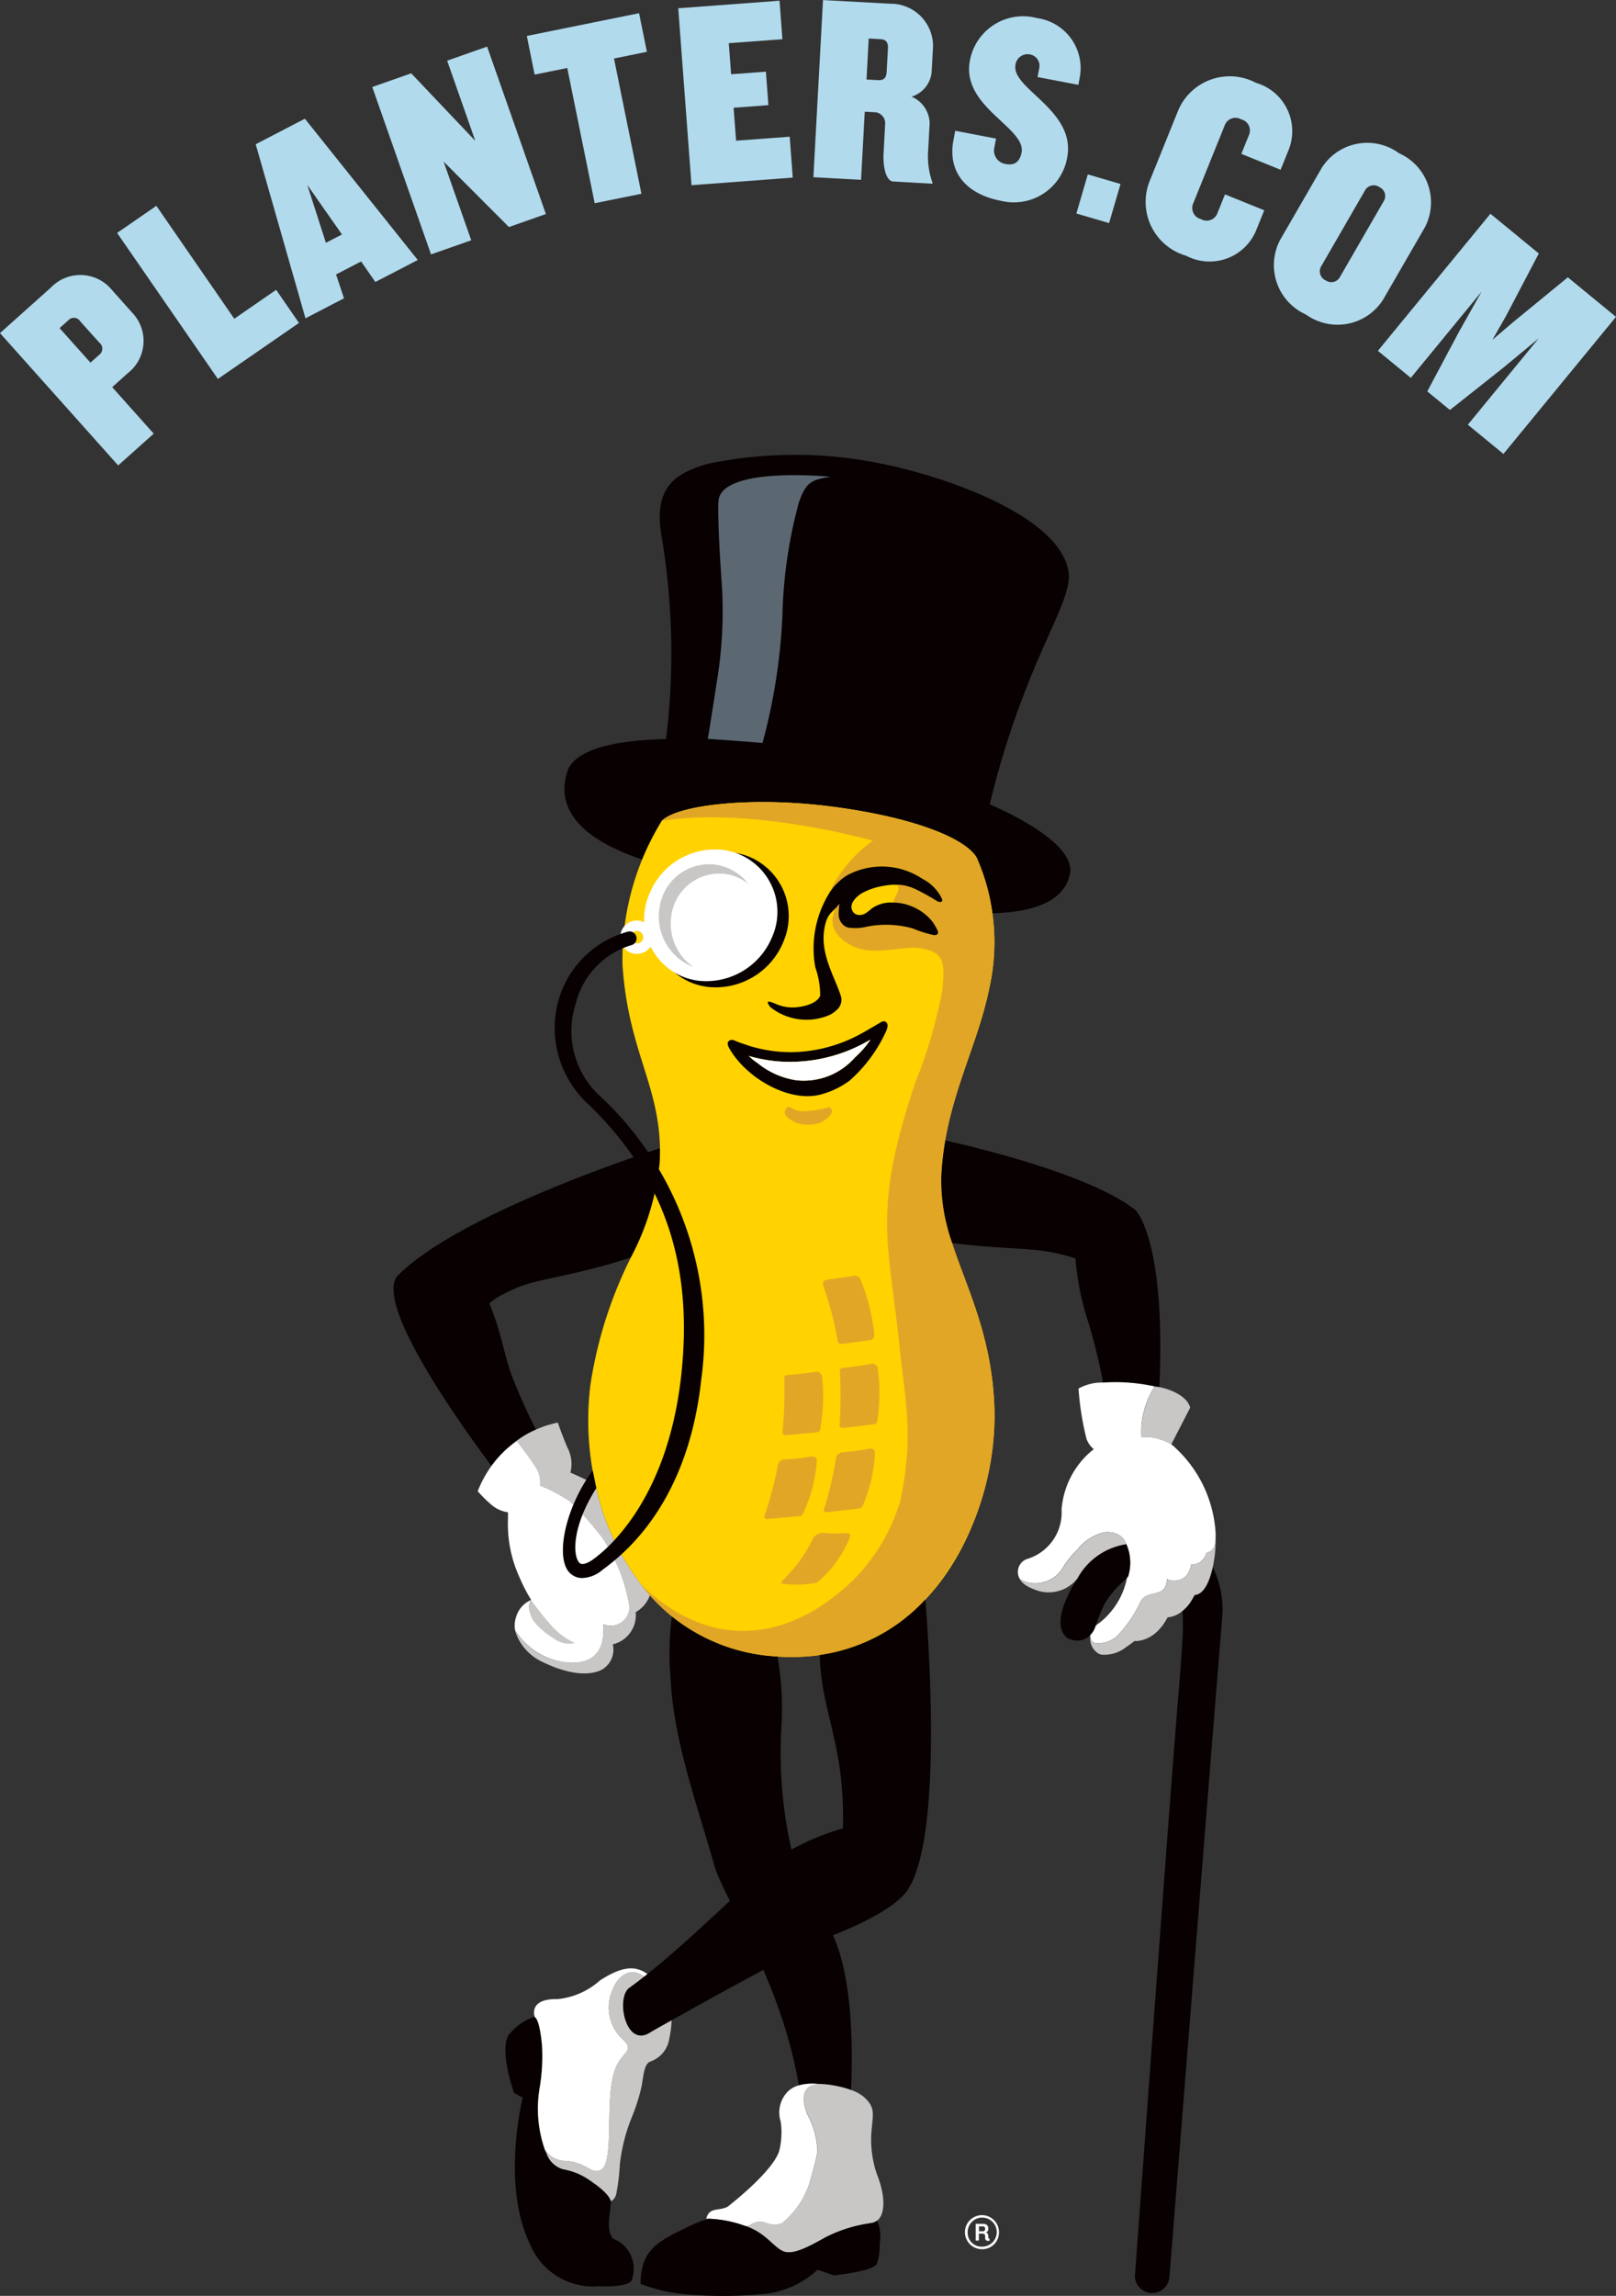 <svg xmlns="http://www.w3.org/2000/svg" width="81.369" height="115.57" viewBox="0 0 81.369 115.57">
  <rect x="0" y="0" width="81.369" height="115.57" fill="#333333" stroke="none"/>
  <g id="Group_1492" data-name="Group 1492" transform="translate(4105.879 1631.57)">
    <g id="Group_1389" data-name="Group 1389" transform="translate(-4421 -1653.195)">
      <g id="Group_1385" data-name="Group 1385" transform="translate(4461 1878)">
        <g id="Group_1383" data-name="Group 1383" transform="translate(-4126.067 -1833.474)">
          <g id="Group_1382" data-name="Group 1382" transform="translate(0)">
            <g id="Group_1351" data-name="Group 1351" transform="translate(5.638 76.177)">
              <path id="Path_12049" data-name="Path 12049" d="M-992.052,1709.264a1.31,1.31,0,0,0,.058.121c-.025-.053-.051-.111-.076-.172C-992.063,1709.231-992.058,1709.248-992.052,1709.264Z" transform="translate(994.064 -1700.063)" fill="#fff"/>
              <g id="Group_1350" data-name="Group 1350">
                <path id="Path_12050" data-name="Path 12050" d="M-996.632,1687.8a3.3,3.3,0,0,0-1.35-.562,1.247,1.247,0,0,1-.836-.8c-.025-.053-.051-.111-.076-.172l-.009-.021,0,.006a6.239,6.239,0,0,1-.268-3.1,9.571,9.571,0,0,0,.118-2.2c-.03-.267-.119-1.225-.367-1.394a2.659,2.659,0,0,0-1.218.818s-.675.4.179,3.012l.437.246s-1.092,4.377.37,7.369a3.433,3.433,0,0,0,3.417,2.126h.132c.1.014,1.36.04,1.564-.289a1.628,1.628,0,0,0-.926-2.109c-.385-.441-.139-1.219-.113-1.895C-995.658,1688.616-995.851,1688.336-996.632,1687.8Z" transform="translate(1000.889 -1677.116)" fill="#080001"/>
                <path id="Path_12051" data-name="Path 12051" d="M-994.143,1672.576a9.568,9.568,0,0,1-.118,2.2,6.239,6.239,0,0,0,.268,3.1,1.247,1.247,0,0,0,.943.554c1.19.039,1.337.715,1.891.455.758-.509.041-4.126.88-5.435.373-.578.781-.641.138-1.206a2.173,2.173,0,0,1-.411-2.5,1.456,1.456,0,0,1,.488-.644c.345-.225.682-.289,1.288.235l.5.292a1.685,1.685,0,0,0-.124-.174c-.781-.966-1.6-.9-2.829-.1a3.749,3.749,0,0,1-2.126.935c-1.505-.034-1.15.9-1.15.9h0C-994.262,1671.351-994.172,1672.309-994.143,1672.576Z" transform="translate(995.981 -1668.734)" fill="#fff"/>
                <path id="Path_12052" data-name="Path 12052" d="M-986.345,1670.3l-.051-.029-.5-.292c-.605-.524-.942-.46-1.288-.235a1.456,1.456,0,0,0-.488.644,2.173,2.173,0,0,0,.411,2.5c.643.565.235.628-.138,1.206-.839,1.309-.122,4.926-.88,5.435-.553.26-.7-.416-1.89-.455a1.247,1.247,0,0,1-.943-.554l0-.006.009.021c.026.061.051.119.076.172a1.246,1.246,0,0,0,.836.8,3.3,3.3,0,0,1,1.35.562c.781.534.974.814,1.058,1.039l0,.006h.017a.6.6,0,0,0,.25-.362,10.555,10.555,0,0,0,.182-1.5,9.024,9.024,0,0,1,.581-2.313,9.589,9.589,0,0,0,.52-1.639c.1-.615.142-1.112.437-1.216a1.448,1.448,0,0,0,.936-1.069C-985.5,1671.288-985.974,1671.345-986.345,1670.3Z" transform="translate(994.095 -1669.388)" fill="#c9c7c6"/>
              </g>
            </g>
            <path id="Path_12053" data-name="Path 12053" d="M-966.332,1349.335c1.77-7.3,4.23-10.14,3.966-11.714-.461-2.858-6.414-4.865-9.644-5.475a21.5,21.5,0,0,0-8.5.048c-1.742.492-2.744,1.245-2.352,3.614a35.369,35.369,0,0,1,.234,10.245c-2.849.058-4.638.613-4.97,1.625-.4,1.229-.247,3.091,3.782,4.445.3-.682.637-1.288.966-1.951.8-.8,4.534-1.246,8.607-.712s6.648,1.57,7.243,2.549a8.931,8.931,0,0,1,.8,2.814c1.4-.037,3.607-.319,3.912-2.008C-962.1,1351.784-963.669,1350.511-966.332,1349.335Z" transform="translate(996.354 -1331.751)" fill="#080001"/>
            <g id="Group_1352" data-name="Group 1352" transform="translate(0 17.475)">
              <path id="Path_12054" data-name="Path 12054" d="M-1019.635,1500.865s0,0,0,0a4.869,4.869,0,0,1,.98-.569c-.3-.6-.729-1.485-1.155-2.56-.441-1.107-.594-2.4-1.192-3.786,0,0,.148-.274,1.445-.828.949-.408,3.176-.651,5.685-1.506a12.928,12.928,0,0,0,1.45-4.8c.012-.239.014-.469.01-.692-2.615.862-10.318,3.567-13.176,6.381-1.385,1.364,3.583,8.134,4.692,9.607A5.484,5.484,0,0,1-1019.635,1500.865Z" transform="translate(1025.831 -1468.7)" fill="#080001"/>
              <path id="Path_12055" data-name="Path 12055" d="M-990.459,1547.221s-.139.025-.366.091C-990.6,1547.246-990.459,1547.221-990.459,1547.221Z" transform="translate(998.738 -1515.988)" fill="#fff"/>
              <path id="Path_12056" data-name="Path 12056" d="M-991.312,1547.747l-.016,0Z" transform="translate(999.128 -1516.395)" fill="#fff"/>
              <path id="Path_12057" data-name="Path 12057" d="M-1003.5,1562.269c.549.24,2.951.824,2.729-1.709a.95.95,0,0,0,1.331-.871,8.969,8.969,0,0,0-1.331-3.43,15.668,15.668,0,0,0-1.689-1.9,7.857,7.857,0,0,0-1.484-.779,1.4,1.4,0,0,0-.184-.869,14.766,14.766,0,0,0-1-1.375,5.483,5.483,0,0,0-1.261,1.245h0a5.719,5.719,0,0,0-.7,1.284,6.521,6.521,0,0,0,.749.731,1.6,1.6,0,0,0,.774.329c0,.1,0,.217,0,.354a6.441,6.441,0,0,0,.583,2.925,8.2,8.2,0,0,0,.587,1.134,1.336,1.336,0,0,0-.764.868,1.353,1.353,0,0,0-.045.668A3.5,3.5,0,0,0-1003.5,1562.269Z" transform="translate(1011.331 -1519.176)" fill="#fff"/>
              <path id="Path_12058" data-name="Path 12058" d="M-995.96,1549.739a1.747,1.747,0,0,0-.152-1.262c-.345-.82-.479-1.255-.479-1.255s-.142.025-.366.091l-.1.028-.016,0a5.788,5.788,0,0,0-.625.236,4.867,4.867,0,0,0-.98.569s0,0,0,0a14.711,14.711,0,0,1,1,1.375,1.4,1.4,0,0,1,.184.869,7.826,7.826,0,0,1,1.484.779,15.664,15.664,0,0,1,1.689,1.9,8.969,8.969,0,0,1,1.331,3.43.95.95,0,0,1-1.331.871c.222,2.533-2.18,1.949-2.729,1.709a3.5,3.5,0,0,1-1.7-1.39,2.572,2.572,0,0,0,1.368,1.575c2.24,1.091,3.12.322,3.12.322a1.162,1.162,0,0,0,.436-1.2,1.508,1.508,0,0,0,1.153-1.622,1.552,1.552,0,0,0,.714-.849,12.486,12.486,0,0,1-2.742-5.58C-995.025,1550.164-995.425,1549.977-995.96,1549.739Z" transform="translate(1004.869 -1515.988)" fill="#c9c7c6"/>
              <path id="Path_12059" data-name="Path 12059" d="M-962.012,1439.481c-.2-5.3-2.852-7.942-2.673-11.639s1.8-6.374,2.408-9.37a10.582,10.582,0,0,0-.632-6.635c-.6-.979-3.175-2.014-7.243-2.549s-7.812-.089-8.607.712a13.327,13.327,0,0,0-1.975,7.263c.283,4.254,1.829,5.984,1.885,9.213,0,.223,0,.453-.01.692a12.926,12.926,0,0,1-1.45,4.8,21.484,21.484,0,0,0-2.041,6.418,14.492,14.492,0,0,0,.255,5.022,12.487,12.487,0,0,0,2.742,5.58,9.166,9.166,0,0,0,6.536,3.083C-965.128,1452.5-961.814,1444.791-962.012,1439.481Z" transform="translate(992.267 -1409.054)" fill="#ffd200"/>
            </g>
            <g id="Group_1355" data-name="Group 1355" transform="translate(13.021 19.985)" style="mix-blend-mode: multiply;isolation: isolate">
              <g id="Group_1354" data-name="Group 1354">
                <g id="Group_1353" data-name="Group 1353">
                  <path id="Path_12060" data-name="Path 12060" d="M-964.178,1420.186c.059.008.124.018.187.029a3.253,3.253,0,0,1,.471.12l.06.021a3.231,3.231,0,0,1,1.863,4.268l-.011.027-.01.027a3.689,3.689,0,0,1-3.8,2.277,1.408,1.408,0,0,1-.18-.029,2.9,2.9,0,0,1-.476-.121l-.029-.007a3.228,3.228,0,0,1-1.889-4.285l.017-.048a3.656,3.656,0,0,1,3.8-2.28" transform="translate(968.232 -1420.16)" fill="#080001"/>
                </g>
              </g>
            </g>
            <path id="Path_12061" data-name="Path 12061" d="M-966,1419.6c.062.008.122.018.184.029a3.73,3.73,0,0,1,.456.117.571.571,0,0,1,.059.022,3.144,3.144,0,0,1,1.81,4.155l-.012.026-.01.024a3.589,3.589,0,0,1-3.7,2.214c-.059-.008-.119-.016-.177-.027a3.273,3.273,0,0,1-.464-.118l-.025-.009a3.142,3.142,0,0,1-1.836-4.175.3.3,0,0,1,.017-.042,3.556,3.556,0,0,1,3.7-2.216" transform="translate(982.583 -1399.718)" fill="#fff"/>
            <g id="Group_1356" data-name="Group 1356" transform="translate(16.83 28.509)">
              <path id="Path_12062" data-name="Path 12062" d="M-943.367,1457.948a.2.2,0,0,0-.283-.043c-.1.052-.175.1-.281.162l-.345.2c-.085.053-.205.123-.363.208a7.481,7.481,0,0,1-3.54.946c-.213,0-.431-.01-.643-.029a7.432,7.432,0,0,1-1.328-.246c-.04-.009-.643-.208-.77-.264l-.046-.02a.52.52,0,0,0-.21-.062.213.213,0,0,0-.146.058c-.123.1-.023.285.014.354.828,1.483,3.017,2.783,4.645,2.33a4.3,4.3,0,0,0,1.415-.686,7.377,7.377,0,0,0,1.837-2.478C-943.388,1458.329-943.277,1458.091-943.367,1457.948Zm-1.227,1.359c-.094.107-.22.229-.327.331l-.041.035a3.422,3.422,0,0,1-3,1.155,4.068,4.068,0,0,1-1.905-.853c-.041-.028-.079-.057-.119-.082a3.532,3.532,0,0,1-.337-.286.168.168,0,0,0,.039.014,7.88,7.88,0,0,0,1.421.261,7.882,7.882,0,0,0,4.458-.973c.082-.044.156-.084.216-.121A3.889,3.889,0,0,1-944.594,1459.307Z" transform="translate(951.38 -1457.865)" fill="#080001"/>
              <path id="Path_12063" data-name="Path 12063" d="M-945.252,1463.041a7.879,7.879,0,0,1-1.421-.261.17.17,0,0,1-.039-.014,3.526,3.526,0,0,0,.337.286c.04.025.078.054.119.082a4.068,4.068,0,0,0,1.905.853,3.422,3.422,0,0,0,3-1.155l.041-.035c.106-.1.233-.223.327-.331a3.876,3.876,0,0,0,.4-.519c-.06.037-.134.077-.216.121A7.882,7.882,0,0,1-945.252,1463.041Z" transform="translate(947.767 -1461.024)" fill="#fff"/>
            </g>
            <path id="Path_12064" data-name="Path 12064" d="M-936.406,1476.934a4.427,4.427,0,0,1-1.453.209c-.477-.084-.544-.3-.669-.177a.313.313,0,0,0,.007.468,1.491,1.491,0,0,0,1.01.394,1.665,1.665,0,0,0,.737-.141C-936.556,1477.559-936.006,1477.179-936.406,1476.934Z" transform="translate(958.341 -1444.11)" fill="#e2a626"/>
            <g id="Group_1358" data-name="Group 1358" transform="translate(15.826 1.018)">
              <g id="Group_1357" data-name="Group 1357">
                <path id="Path_12065" data-name="Path 12065" d="M-955.332,1346.43a21.567,21.567,0,0,0,.209-4.763c-.12-1.683-.206-3.506-.16-4.111.136-1.77,5.637-1.22,5.637-1.22-.946.16-1.228.237-1.6,1.328a23.854,23.854,0,0,0-.821,5.738,29.6,29.6,0,0,1-1,6.337c-1.419-.126-2.753-.207-2.753-.207S-955.693,1348.755-955.332,1346.43Z" transform="translate(955.823 -1336.256)" fill="#5b6771"/>
              </g>
            </g>
            <g id="Group_1359" data-name="Group 1359" transform="translate(13.358 20.605)">
              <path id="Path_12066" data-name="Path 12066" d="M-966.114,1425.532c0-.014,0-.027.006-.032a2.433,2.433,0,0,1,2.3-2.125c.043,0,.091,0,.136,0s.071,0,.106,0c.083,0,.166.015.248.026a.3.3,0,0,1,.045.01,2.4,2.4,0,0,1,1.047.484,2.558,2.558,0,0,0-1.535-.953.335.335,0,0,0-.047-.008c-.086-.011-.171-.026-.258-.031l-.11,0c-.048,0-.1,0-.142,0a2.526,2.526,0,0,0-2.387,2.209c-.008.006,0,.021-.008.033a2.736,2.736,0,0,0,1.722,2.936A2.666,2.666,0,0,1-966.114,1425.532Z" transform="translate(966.741 -1422.903)" fill="#c9c7c6"/>
            </g>
            <g id="Group_1363" data-name="Group 1363" transform="translate(11.561 17.475)">
              <g id="Group_1362" data-name="Group 1362">
                <path id="Path_12067" data-name="Path 12067" d="M-894.711,1496.575a9.392,9.392,0,0,1,1.626.209c.063,0,.139.014.223.028.34-7.447-1.2-8.912-1.2-8.912-2.241-1.785-8.1-3.178-9.577-3.507a14.334,14.334,0,0,0-.2,1.757,9.364,9.364,0,0,0,.541,3.4c1.321.2,3.049.25,4.161.353a8.952,8.952,0,0,1,2.049.43,13.967,13.967,0,0,0,.665,3.26,30.643,30.643,0,0,1,.731,3A8.99,8.99,0,0,1-894.711,1496.575Z" transform="translate(919.865 -1467.361)" fill="#080001"/>
                <g id="Group_1361" data-name="Group 1361">
                  <g id="Group_1360" data-name="Group 1360" transform="translate(0.892)">
                    <path id="Path_12068" data-name="Path 12068" d="M-964.28,1593.431c.132,3.2,1.381,6.545,2.192,9.455.5,1.793,3.327,5.642,4.27,11.107a2.657,2.657,0,0,1,1.027-.065,5.379,5.379,0,0,1,1.6.305c.1-2.067.2-8.28-2.332-9.384l-.352-1.483a22.109,22.109,0,0,1-.821-7.437,15.066,15.066,0,0,0-.2-3.52,9.214,9.214,0,0,1-5.316-2.016A14.223,14.223,0,0,0-964.28,1593.431Z" transform="translate(965.777 -1549.4)" fill="#080001"/>
                    <path id="Path_12069" data-name="Path 12069" d="M-952.941,1439.481c-.137-3.58-1.387-5.944-2.132-8.241a9.365,9.365,0,0,1-.541-3.4,14.372,14.372,0,0,1,.2-1.757c.494-2.831,1.7-5.115,2.207-7.613a10.582,10.582,0,0,0-.632-6.635c-.6-.979-3.175-2.014-7.243-2.549s-7.812-.089-8.607.712c4.574-.727,10.635,1,10.635,1a6.723,6.723,0,0,0-2.2,2.623.031.031,0,0,0,0,.014c.038-.06.079-.12.122-.178s.1-.136.154-.2.1-.106.151-.152l.052-.048c.034-.032.069-.065.1-.091s.044-.037.066-.055l.092-.068a1.579,1.579,0,0,1,.255-.157,3.675,3.675,0,0,1,3.677.211.062.062,0,0,1,.018.01,2.195,2.195,0,0,1,1.007,1.038.147.147,0,0,1,0,.077c-.042.069-.113.092-.274.008a11.576,11.576,0,0,0-1.084-.6l-.1-.043c-.018-.008-.037-.015-.056-.022l-.061-.024-.074-.025-.048-.013a1.871,1.871,0,0,0-.342-.073.4.4,0,0,0-.042-.007c-.042,0-.085-.008-.13-.01l-.055,0h-.148c.374.034.174.359.007.7a1.381,1.381,0,0,0-.058.2,2.471,2.471,0,0,1,.925.188,2.533,2.533,0,0,1,1.092.832c.227.38.375.6.045.621a5.653,5.653,0,0,1-1.074-.336,5,5,0,0,0-2.326-.09,2.433,2.433,0,0,1-.924.047.571.571,0,0,1-.341-.232c-.221-.283-.137-.536-.127-.97a1.5,1.5,0,0,1-.12.154c-.748,1.269.628,2.027,1.391,2.163.874.16,2.088-.175,2.708-.095,1.061.143,1.238.51,1.269,1.158a7.089,7.089,0,0,1-.071,1.086,24.763,24.763,0,0,1-1.338,4.519c-2.188,6.526-1.351,7.914-.782,13.463.26,2.53.724,4.362.018,7.618a9.386,9.386,0,0,1-3.461,4.909c-.132.1-.27.2-.409.294-2.5,1.69-5.874,2.186-9.19-1.006a9.715,9.715,0,0,0,1.572,1.613,9.215,9.215,0,0,0,5.316,2.016c.036,0,.071.007.108.009a10.285,10.285,0,0,0,2.012-.081,8.934,8.934,0,0,0,5.317-2.792A14.038,14.038,0,0,0-952.941,1439.481Z" transform="translate(970.744 -1409.054)" fill="#e2a626"/>
                  </g>
                  <path id="Path_12070" data-name="Path 12070" d="M-964.788,1589.432c.082,2.975,1.276,4.429,1.17,8.724a12.789,12.789,0,0,0-2.979,1.287c-1.513,1.035-4.944,4.708-7.809,6.763-.651.562-.131,3.078,1.129,2.194,0,0,6.1-3.468,8.816-4.73,0,0,2.9-1.041,3.917-2.178,1.95-2.172,1.3-12.092,1.073-14.853A8.934,8.934,0,0,1-964.788,1589.432Z" transform="translate(974.688 -1546.496)" fill="#080001"/>
                </g>
              </g>
            </g>
            <g id="Group_1365" data-name="Group 1365" transform="translate(12.443 81.978)">
              <g id="Group_1364" data-name="Group 1364" transform="translate(3.307)">
                <path id="Path_12071" data-name="Path 12071" d="M-940.744,1699.045a5.3,5.3,0,0,1-.258-2.326c.065-.75.173-1.066-.423-1.585a2.066,2.066,0,0,0-.618-.331,5.379,5.379,0,0,0-1.6-.305.022.022,0,0,0,.009,0c-.6.019-1.032.387-.621,1.5a4.044,4.044,0,0,1,.519,1.922c-.11.6-.4,1.588-.4,1.588a4.354,4.354,0,0,1-1.377,1.991,1.119,1.119,0,0,1-.821-.028c-.542-.19-.77.2-1,.178.043.021.09.042.144.064.9.356,1.28,1.029,1.747,1.212s1.182-.178,2.115-.706a7.112,7.112,0,0,1,2.19-.7.12.12,0,0,0,.05-.016.6.6,0,0,0,.367-.131C-940.338,1701.058-940.293,1700.183-940.744,1699.045Z" transform="translate(949.337 -1694.476)" fill="#c9c7c6"/>
                <path id="Path_12072" data-name="Path 12072" d="M-953.16,1701.4a1.118,1.118,0,0,0,.821.028,4.354,4.354,0,0,0,1.377-1.991s.291-.987.4-1.588a4.045,4.045,0,0,0-.519-1.922c-.411-1.117.022-1.485.621-1.5a.022.022,0,0,1-.009,0,2.657,2.657,0,0,0-1.027.065,1.294,1.294,0,0,0-.543.3,1.511,1.511,0,0,0-.37,1.523,3.843,3.843,0,0,1-.076,1.486c-.352,1.082-2.606,2.807-2.606,2.807-.47.226-.911-.005-1.067.6l.115,0a5.994,5.994,0,0,1,1.822.356.236.236,0,0,0,.055.013C-953.93,1701.6-953.7,1701.209-953.16,1701.4Z" transform="translate(956.156 -1694.398)" fill="#fff"/>
              </g>
              <path id="Path_12073" data-name="Path 12073" d="M-958.875,1724.612v0a.6.6,0,0,1-.367.131.12.12,0,0,1-.05.016,7.113,7.113,0,0,0-2.19.7c-.932.528-1.656.883-2.115.706s-.851-.856-1.747-1.212c-.053-.021-.1-.042-.144-.064a.248.248,0,0,1-.055-.013,5.994,5.994,0,0,0-1.822-.356,5.751,5.751,0,0,0-.765.28c-1.711.819-2.655,1.2-2.657,3a8.33,8.33,0,0,0,2.2.516,20.984,20.984,0,0,0,3.828.005,4.61,4.61,0,0,0,2.881-1.234l.827.284s1.971-.2,2.163-.579a3.156,3.156,0,0,0,.142-1.025A2.116,2.116,0,0,0-958.875,1724.612Z" transform="translate(970.787 -1717.712)" fill="#080001"/>
            </g>
            <g id="Group_1367" data-name="Group 1367" transform="translate(18.843 20.713)">
              <g id="Group_1366" data-name="Group 1366">
                <path id="Path_12074" data-name="Path 12074" d="M-938.753,1426.23a.571.571,0,0,0,.341.232,2.434,2.434,0,0,0,.924-.047,5,5,0,0,1,2.326.09,5.654,5.654,0,0,0,1.074.336c.33-.019.182-.241-.045-.621a2.532,2.532,0,0,0-1.092-.832,2.469,2.469,0,0,0-.925-.188,1.694,1.694,0,0,0-1.061.281c-.1.081-.181.153-.269.211a.608.608,0,0,1-.307.133s-.009,0-.072,0a.374.374,0,0,1-.365-.249c-.153-.352.262-.719.521-.864.018-.01.039-.019.059-.029.039-.022.083-.043.126-.062s.055-.026.084-.037a3.494,3.494,0,0,1,.519-.17,4.991,4.991,0,0,1,.574-.1c.084-.008.163-.012.237-.012h.152l.055,0c.045,0,.088.007.13.01.015,0,.029,0,.042.007a1.878,1.878,0,0,1,.342.073l.048.013.074.025.061.023.056.022.1.043a11.593,11.593,0,0,1,1.084.6c.161.084.231.061.273-.008a.148.148,0,0,0,0-.077A2.193,2.193,0,0,0-934.69,1424a.058.058,0,0,0-.016-.011,3.676,3.676,0,0,0-3.677-.211,1.582,1.582,0,0,0-.255.157c-.031.022-.062.045-.092.068s-.044.035-.066.055-.07.06-.1.091l-.052.048c-.054.051-.1.1-.151.152s-.1.131-.154.2-.084.118-.122.178a5.292,5.292,0,0,0-.7,3.738,4.156,4.156,0,0,1,.242,1.425c-.159.432-1.014.615-1.5.587a2.038,2.038,0,0,1-.7-.163c-.285-.122-.635-.265-.3.154a2.92,2.92,0,0,0,3.012.372,1.7,1.7,0,0,0,.338-.248.669.669,0,0,0,.2-.668c-.353-1.1-1.165-2.286-.773-3.7.13-.468.349-.56.567-.81a1.509,1.509,0,0,0,.12-.154C-938.89,1425.693-938.975,1425.946-938.753,1426.23Z" transform="translate(942.474 -1423.38)" fill="#080001"/>
              </g>
            </g>
            <path id="Path_12075" data-name="Path 12075" d="M-974.479,1437.1c-.018,0-.036,0-.055,0a.841.841,0,0,1-.784-.893.838.838,0,0,1,.894-.785.847.847,0,0,1,.784.89A.842.842,0,0,1-974.479,1437.1Zm.018-1.152a.314.314,0,0,0-.329.289.314.314,0,0,0,.291.334h.021a.313.313,0,0,0,.313-.292.318.318,0,0,0-.293-.332Z" transform="translate(986.738 -1411.984)" fill="#fff"/>
            <g id="Group_1369" data-name="Group 1369" transform="translate(22.46 45.757)">
              <g id="Group_1368" data-name="Group 1368">
                <path id="Path_12076" data-name="Path 12076" d="M-926.456,1534.536a.155.155,0,0,1,.14-.168c.612-.06,1.4-.193,1.407-.2a.281.281,0,0,1,.359.225,9.32,9.32,0,0,1-.029,2.692.156.156,0,0,1-.133.111l-1.576.194h-.038a.157.157,0,0,1-.147-.167.457.457,0,0,0,.011-.047,23.318,23.318,0,0,0,.005-2.646" transform="translate(926.473 -1534.166)" fill="#e2a626"/>
              </g>
            </g>
            <g id="Group_1371" data-name="Group 1371" transform="translate(21.669 50.02)">
              <g id="Group_1370" data-name="Group 1370">
                <path id="Path_12077" data-name="Path 12077" d="M-929.36,1553.507a.379.379,0,0,1,.349-.3,9.382,9.382,0,0,0,1.3-.177c.215-.035.313.072.308.219a7.418,7.418,0,0,1-.627,2.681.21.21,0,0,1-.159.109l-1.629.19a.078.078,0,0,1-.036,0h0a.12.12,0,0,1-.111-.164c0-.017.017-.032.021-.047A17.658,17.658,0,0,0-929.36,1553.507Z" transform="translate(929.973 -1553.025)" fill="#e2a626"/>
              </g>
            </g>
            <g id="Group_1373" data-name="Group 1373" transform="translate(19.579 46.158)">
              <g id="Group_1372" data-name="Group 1372">
                <path id="Path_12078" data-name="Path 12078" d="M-939.123,1536.261a.15.15,0,0,1,.145-.16c.612-.045,1.4-.154,1.411-.157a.275.275,0,0,1,.35.233,9.348,9.348,0,0,1-.1,2.692.157.157,0,0,1-.135.105l-1.582.15a.073.073,0,0,1-.036,0h0a.155.155,0,0,1-.142-.166c0-.018.013-.035.014-.052a24.4,24.4,0,0,0,.08-2.645" transform="translate(939.218 -1535.939)" fill="#e2a626"/>
              </g>
            </g>
            <g id="Group_1375" data-name="Group 1375" transform="translate(18.667 50.416)">
              <g id="Group_1374" data-name="Group 1374">
                <path id="Path_12079" data-name="Path 12079" d="M-942.562,1555.209a.369.369,0,0,1,.356-.288,8.925,8.925,0,0,0,1.3-.141c.216-.029.312.081.3.23a7.43,7.43,0,0,1-.7,2.661.213.213,0,0,1-.162.106l-1.634.145a.077.077,0,0,1-.033,0h0a.121.121,0,0,1-.109-.166.287.287,0,0,0,.025-.047A18.035,18.035,0,0,0-942.562,1555.209Z" transform="translate(943.252 -1554.775)" fill="#e2a626"/>
              </g>
            </g>
            <g id="Group_1377" data-name="Group 1377" transform="translate(19.536 54.26)">
              <g id="Group_1376" data-name="Group 1376">
                <path id="Path_12080" data-name="Path 12080" d="M-939.323,1574.347h0a.081.081,0,0,1-.059-.139c.01-.014.029-.023.038-.037a7.438,7.438,0,0,0,1.533-2.128.591.591,0,0,1,.5-.261,6.137,6.137,0,0,0,1.143.009c.212,0,.255.115.185.253a5.737,5.737,0,0,1-1.584,2.193.283.283,0,0,1-.175.073A5.92,5.92,0,0,1-939.323,1574.347Z" transform="translate(939.41 -1571.78)" fill="#e2a626"/>
              </g>
            </g>
            <g id="Group_1379" data-name="Group 1379" transform="translate(21.628 41.322)">
              <g id="Group_1378" data-name="Group 1378">
                <path id="Path_12081" data-name="Path 12081" d="M-929.114,1517.964l1.35-.186c.19-.034.2-.246.19-.329a10.168,10.168,0,0,0-.677-2.682.316.316,0,0,0-.392-.211c-.048.009-.922.13-1.311.192-.141.022-.265.088-.158.381a16.572,16.572,0,0,1,.69,2.648C-929.4,1517.961-929.341,1517.995-929.114,1517.964Z" transform="translate(930.153 -1514.547)" fill="#e2a626"/>
              </g>
            </g>
            <path id="Path_12082" data-name="Path 12082" d="M-987.89,1465.878c-1.268,2-1.179,3.455-.842,3.771.179.165.6-.119.718-.21.866-.635,3.736-3.171,4.4-9.246.612-5.6-.856-9.911-4.615-13.578a5.209,5.209,0,0,1-1.562-5.308,5,5,0,0,1,3.513-3.445.351.351,0,0,1,.408.284.348.348,0,0,1-.281.408,4.119,4.119,0,0,0-2.78,2.946,4.456,4.456,0,0,0,1.19,4.612,16.427,16.427,0,0,1,5.133,14.317c-.677,6.187-3.805,8.711-4.987,9.577a1.633,1.633,0,0,1-1.057.4.88.88,0,0,1-.556-.241c-.769-.714-.29-3.232,1.135-5.178" transform="translate(998.104 -1413.871)" fill="#080001"/>
            <g id="Group_1381" data-name="Group 1381" transform="translate(31.45 46.682)">
              <path id="Path_12083" data-name="Path 12083" d="M-883.068,1551.046s.023.354.326.337a1.355,1.355,0,0,0,1.053-.386,6.062,6.062,0,0,0,1.136-1.67c.226-.443.623-.37,1-.528s.338-.641.338-.641a.852.852,0,0,0,.719.017c.44-.16.516-.776.516-.776.568.106.78-.578.78-.578.405-.043.443-.507.44-.7,0-.028,0-.058,0-.081,0,0,0,.031,0,.081,0,.018,0,.035,0,.056,0-.116.006-.236,0-.363a6.358,6.358,0,0,0-2.235-4.445,2.692,2.692,0,0,0-.547-.239,2.455,2.455,0,0,0-.949-.118,4.171,4.171,0,0,1,.67-2.547h0a9.4,9.4,0,0,0-1.626-.209,8.987,8.987,0,0,0-.985.015,2.394,2.394,0,0,0-1.229.3,14.344,14.344,0,0,0,.4,2.527,1.176,1.176,0,0,0,.368.523,4.282,4.282,0,0,0-1.621,3.039,2.443,2.443,0,0,1-1.677,2.471.692.692,0,0,0-.425,1.03,1.491,1.491,0,0,0,1.244.137,1.534,1.534,0,0,0,.906-.68,4.314,4.314,0,0,1,.749-.94,2.418,2.418,0,0,1,1.371-.874c.932-.075,1.085.6,1.085.6a2.329,2.329,0,0,1,.084,1.63l-.037.035a3.816,3.816,0,0,1-1.416,2.315.987.987,0,0,0-.183.143c-.019.048-.036.1-.058.142a.948.948,0,0,1-.2.291Z" transform="translate(886.705 -1538.257)" fill="#fff"/>
              <path id="Path_12084" data-name="Path 12084" d="M-859.185,1541.754a2.458,2.458,0,0,1,.949.118,2.678,2.678,0,0,1,.547.239h0l.949-1.841c-.149-.594-1.017-.937-1.555-1.035-.084-.014-.16-.024-.223-.028h0A4.17,4.17,0,0,0-859.185,1541.754Z" transform="translate(865.406 -1538.992)" fill="#c9c7c6"/>
              <path id="Path_12085" data-name="Path 12085" d="M-880.913,1572.251s-.152-.674-1.085-.6a2.418,2.418,0,0,0-1.371.873,4.312,4.312,0,0,0-.749.94,1.534,1.534,0,0,1-.906.68,1.492,1.492,0,0,1-1.244-.137h0s.061.287.809.554a1.849,1.849,0,0,0,2.086-.594A3.371,3.371,0,0,1-880.913,1572.251Z" transform="translate(886.367 -1564.099)" fill="#c9c7c6"/>
              <g id="Group_1380" data-name="Group 1380" transform="translate(3.63 7.871)">
                <path id="Path_12086" data-name="Path 12086" d="M-856.773,1579.437c-.155.706-.441,1.366-.909,1.4l-.026.047c-.03.054-.082.147-.133.23-.03.049-.057.092-.079.124a2.006,2.006,0,0,1-.381.405,10.133,10.133,0,0,1,.012,1.238c.012-.158-.057.962-.044.8-.085,1.1-.088,1.232-.182,2.329-.284,3.344-1.492,19.742-2.179,29.134a.872.872,0,0,0,1.738.046c.822-10.263,2.315-29.047,2.66-33.233A4.757,4.757,0,0,0-856.773,1579.437Z" transform="translate(862.945 -1577.999)" fill="#080001"/>
                <path id="Path_12087" data-name="Path 12087" d="M-865.621,1576.309c.022-.032.049-.075.079-.124.051-.083.1-.176.133-.23l.026-.047c.468-.029.754-.689.909-1.4a6.5,6.5,0,0,0,.148-1.383c0-.021,0-.038,0-.056,0,.189-.035.652-.44.7,0,0-.212.685-.78.578,0,0-.076.615-.516.776a.852.852,0,0,1-.719-.017s.043.489-.338.641-.777.084-1,.528a6.061,6.061,0,0,1-1.136,1.67,1.355,1.355,0,0,1-1.053.386c-.3.017-.326-.337-.326-.337a.863.863,0,0,0,.456.89c.024.01.048.016.073.025a1.748,1.748,0,0,0,1.279-.385c.177-.114.325-.227.411-.3,0,0,.984.113,1.666-1.185a1.373,1.373,0,0,0,.752-.327A2,2,0,0,0-865.621,1576.309Z" transform="translate(870.646 -1573.074)" fill="#c9c7c6"/>
              </g>
              <path id="Path_12088" data-name="Path 12088" d="M-842.71,1572.8c0-.05,0-.081,0-.081C-842.711,1572.738-842.711,1572.767-842.71,1572.8Z" transform="translate(852.658 -1564.925)" fill="#c9c7c6"/>
              <path id="Path_12089" data-name="Path 12089" d="M-875.551,1578.587c.022-.046.038-.094.058-.142a8.724,8.724,0,0,1,.447-1.108,4.555,4.555,0,0,1,.655-.859c.166-.169.406-.4.5-.49l.037-.035a2.33,2.33,0,0,0-.084-1.63,3.372,3.372,0,0,0-2.46,1.717c-.109.163-.195.31-.26.425-1.221,2.17-.2,2.605-.2,2.605a1.134,1.134,0,0,0,.448.1.9.9,0,0,0,.656-.287A.949.949,0,0,0-875.551,1578.587Z" transform="translate(879.395 -1566.169)" fill="#080001"/>
            </g>
          </g>
          <path id="Path_12090" data-name="Path 12090" d="M-994.516,1588.081a15.006,15.006,0,0,1-1.071-1.339c-.09.039-.119.234-.121.35a1.75,1.75,0,0,0,.221.675,3.73,3.73,0,0,0,1.03.9,1.281,1.281,0,0,0,1.08.241,3.7,3.7,0,0,1-1.139-.823" transform="translate(1002.517 -1529.1)" fill="#c9c7c6"/>
        </g>
      </g>
      <g id="Group_1388" data-name="Group 1388" transform="translate(2052.462 3332.592)">
        <g id="Group_1387" data-name="Group 1387" transform="translate(-1737.341 -3310.967)">
          <path id="Path_12091" data-name="Path 12091" d="M-1720.342-3199.737l-.78.7,2.091,2.34-1.79,1.6-5.95-6.661,2.57-2.3a2.055,2.055,0,0,1,3.07.134l1,1.12A2.055,2.055,0,0,1-1720.342-3199.737Zm-2.389-2.613a.377.377,0,0,0-.6-.053l-.44.393,1.555,1.739.44-.393a.382.382,0,0,0,.015-.606Z" transform="translate(1726.771 3218.526)" fill="#b1daed"/>
          <path id="Path_12092" data-name="Path 12092" d="M-1677.726-3221.95l-5.074-7.35,1.976-1.364,3.924,5.684,2.108-1.456,1.15,1.667Z" transform="translate(1688.697 3241.025)" fill="#b1daed"/>
          <path id="Path_12093" data-name="Path 12093" d="M-1624.776-3255.145l-.717-1.033-1.261.655.4,1.2-1.94,1.007-2.506-8.762,2.476-1.285,5.685,7.113Zm-3.426-4.885.937,2.913.809-.42Z" transform="translate(1643.675 3269.339)" fill="#b1daed"/>
          <path id="Path_12094" data-name="Path 12094" d="M-1580.118-3281.333l-2.28-2.284-1.009-1.01,1.391,3.96-2.025.711-2.959-8.426,1.961-.689,2.256,2.377.971,1.023-1.417-4.037,2.012-.707,2.959,8.427Z" transform="translate(1605.744 3292.762)" fill="#b1daed"/>
          <path id="Path_12095" data-name="Path 12095" d="M-1524.589-3300.7l1.381,6.808-2.353.477-1.381-6.808-1.643.333-.394-1.945,5.652-1.146.395,1.945Z" transform="translate(1555.505 3303.645)" fill="#b1daed"/>
          <path id="Path_12096" data-name="Path 12096" d="M-1471.458-3298.369l-.667-8.907,5.1-.38.145,1.938-2.7.2.117,1.564,1.752-.13.126,1.685-1.752.131.124,1.658,2.7-.2.154,2.059Z" transform="translate(1506.276 3307.692)" fill="#b1daed"/>
          <path id="Path_12097" data-name="Path 12097" d="M-1417.341-3298.788c-.375-.02-.522-.767-.488-1.41l.08-1.473a.557.557,0,0,0-.478-.6l-.549-.03-.186,3.428-2.4-.13.484-8.918,3.4.185a2.131,2.131,0,0,1,2.14,2.157l-.072,1.313a1.442,1.442,0,0,1-1.006,1.208,1.493,1.493,0,0,1,.908,1.325l-.084,1.554a3.98,3.98,0,0,0,.229,1.463l0,.04Zm-.268-6.7c.017-.321-.11-.449-.378-.464l-.589-.032-.112,2.063.589.032c.268.015.408-.1.426-.42Z" transform="translate(1462.318 3307.924)" fill="#b1daed"/>
          <path id="Path_12098" data-name="Path 12098" d="M-1366.766-3292.354c-1.791-.342-2.693-1.484-2.394-3.051l.09-.475,2.055.393-.08.421a.686.686,0,0,0,.573.86c.448.086.707-.125.794-.586.1-.54-.469-1.045-1.106-1.644-.825-.759-1.743-1.671-1.5-2.962a2.723,2.723,0,0,1,3.387-2.153,2.541,2.541,0,0,1,2.146,2.99l-.07.369-2.055-.392.078-.408a.579.579,0,0,0-.448-.728.615.615,0,0,0-.74.514c-.1.541.472,1.033,1.109,1.631.822.771,1.751,1.7,1.494,3.043A2.725,2.725,0,0,1-1366.766-3292.354Z" transform="translate(1417.168 3302.463)" fill="#b1daed"/>
          <path id="Path_12099" data-name="Path 12099" d="M-1322.652-3240.494l.576-1.97,1.648.483-.576,1.968Z" transform="translate(1376.849 3251.243)" fill="#b1daed"/>
          <path id="Path_12100" data-name="Path 12100" d="M-1294.738-3269.988a2.82,2.82,0,0,1-1.856-3.714l1.456-3.606a2.82,2.82,0,0,1,3.914-1.385,2.536,2.536,0,0,1,1.618,3.444l-.377.933-1.977-.8.382-.945a.577.577,0,0,0-.388-.793.577.577,0,0,0-.83.3l-1.587,3.929a.577.577,0,0,0,.389.793.576.576,0,0,0,.83-.3l.381-.945,1.977.8-.377.932A2.536,2.536,0,0,1-1294.738-3269.988Z" transform="translate(1354.464 3282.862)" fill="#b1daed"/>
          <path id="Path_12101" data-name="Path 12101" d="M-1247.059-3245.487a2.722,2.722,0,0,1-1.306-3.744l2.107-3.646a2.712,2.712,0,0,1,3.889-.727,2.708,2.708,0,0,1,1.3,3.726l-2.107,3.646A2.717,2.717,0,0,1-1247.059-3245.487Zm3.934-5.735a.491.491,0,0,0-.23-.674.5.5,0,0,0-.711.13l-2.241,3.879a.5.5,0,0,0,.241.682.492.492,0,0,0,.7-.138Z" transform="translate(1312.816 3261.319)" fill="#b1daed"/>
          <path id="Path_12102" data-name="Path 12102" d="M-1204.912-3217.094l3.565-4.342-1.789,1.481-2.679,2.121-1.14-.936,1.6-3.006,1.136-2.017-3.565,4.342-1.658-1.361,5.667-6.9,2.436,2-1.661,3.165-.675,1.181,1.037-.884,2.76-2.262,2.425,1.99-5.667,6.9Z" transform="translate(1278.821 3238.472)" fill="#b1daed"/>
        </g>
      </g>
    </g>
    <g id="Group_1491" data-name="Group 1491" transform="translate(-4058.292 -1520.063)">
      <path id="Path_50" data-name="Path 50" d="M1124.47,76.445a.857.857,0,1,1,.857-.857A.842.842,0,0,1,1124.47,76.445Zm0-.128a.732.732,0,1,0-.72-.729A.7.7,0,0,0,1124.47,76.317Zm.159-.438v-.091a.118.118,0,0,0-.123-.128h-.191v.351h-.16v-.843h.369c.191,0,.264.1.264.242,0,.1-.027.169-.132.192.1.009.132.1.132.182v.082c0,.027.018.036.059.036v.123h-.054C1124.68,76.026,1124.63,75.975,1124.63,75.88Zm0-.474a.105.105,0,0,0-.109-.109h-.2v.246h.187a.109.109,0,0,0,.123-.118Z" transform="translate(-1122.613 -74.731)" fill="#fff"/>
    </g>
  </g>
</svg>
